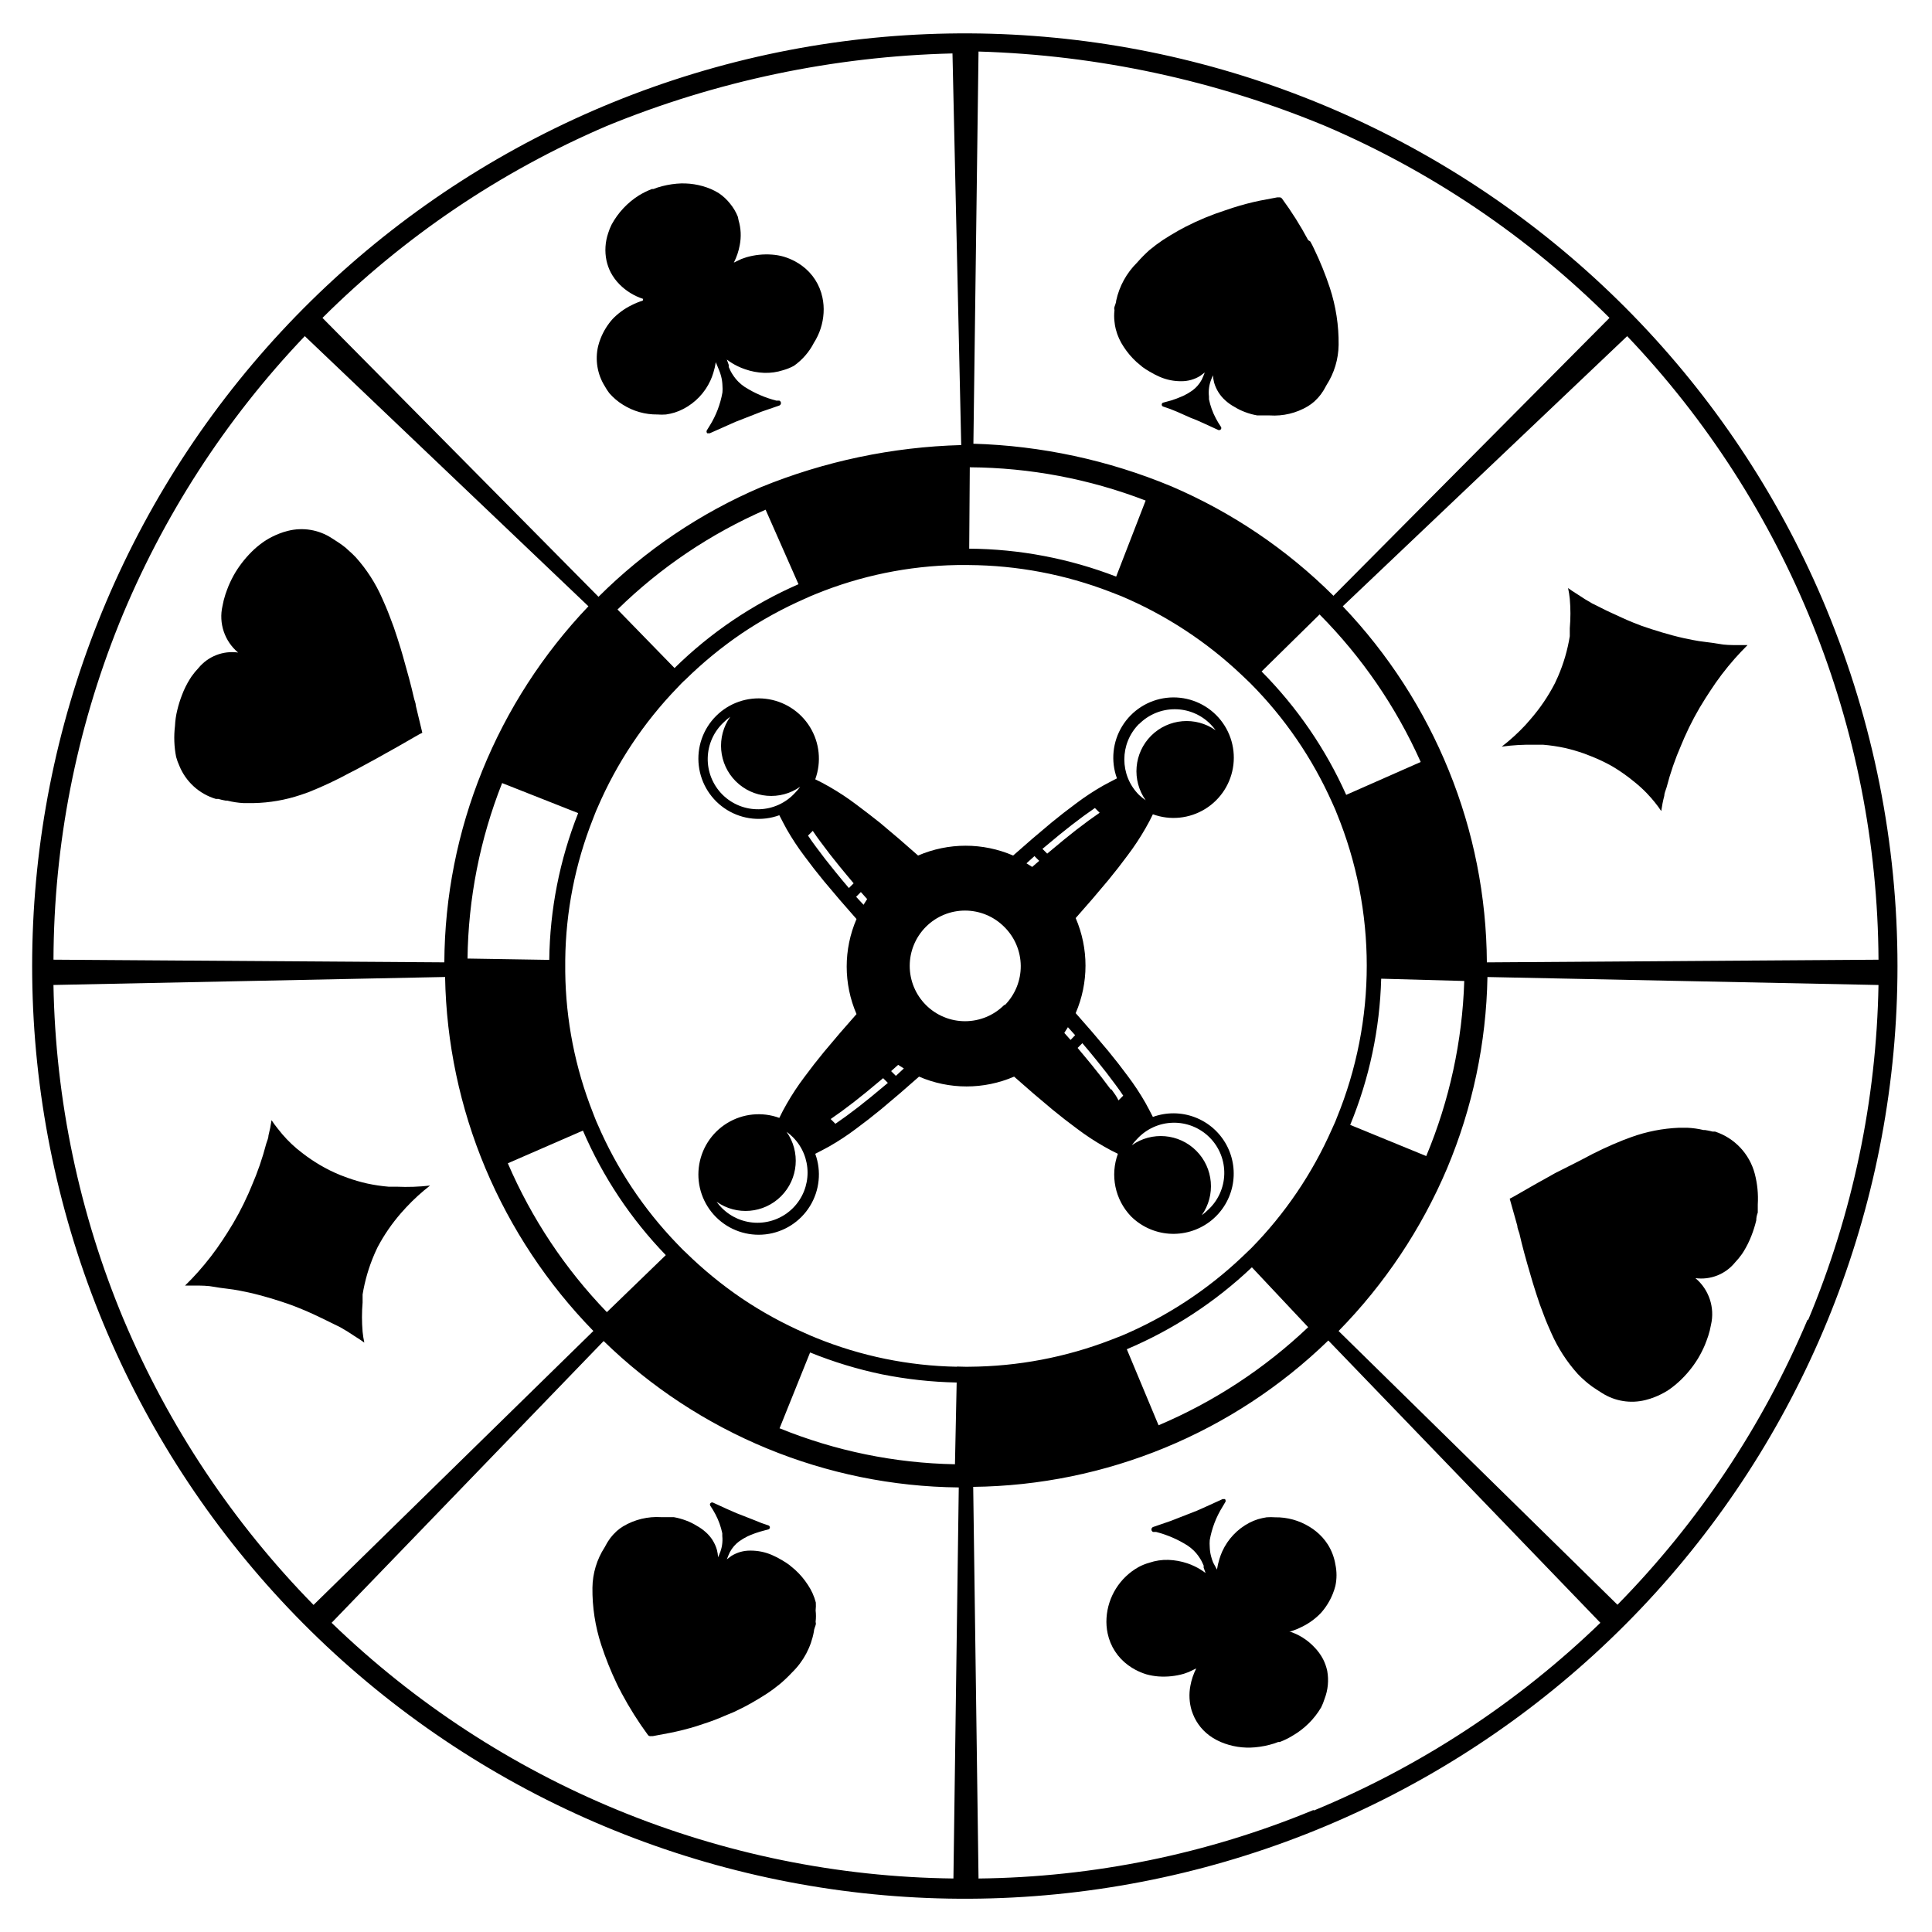 <?xml version="1.0" encoding="UTF-8"?>
<!-- Uploaded to: ICON Repo, www.iconrepo.com, Generator: ICON Repo Mixer Tools -->
<svg fill="#000000" width="800px" height="800px" version="1.1" viewBox="144 144 512 512" xmlns="http://www.w3.org/2000/svg">
 <g>
  <path d="m628.07 305.48c-23.469-56.699-67.191-102.64-122.66-128.88-55.465-26.25-118.71-30.926-177.43-13.121-58.723 17.801-108.72 56.812-140.28 109.44-31.551 52.629-42.402 115.11-30.434 175.3 11.965 60.184 45.891 113.77 95.176 150.32 49.285 36.555 110.41 53.473 171.47 47.457s117.71-34.527 158.92-79.996 64.027-104.64 64.02-166c-0.008-32.434-6.394-64.547-18.789-94.516zm-52.852-72.398c42.453 44.582 66.277 103.69 66.605 165.25l-103.79 0.707c-0.094-17.434-3.512-34.688-10.078-50.836-6.551-16.148-16.086-30.914-28.109-43.527zm-43.176 170.89c-0.504 15.949-3.918 31.676-10.074 46.398l-20.152-8.262c5.074-12.305 7.856-25.438 8.211-38.742zm-31.285-49.324c-5.441-12.164-13.039-23.238-22.422-32.699l15.367-15.113c11.219 11.309 20.301 24.555 26.801 39.098zm-97.438-196.99c31.633 0.938 62.824 7.644 92.047 19.797 28.039 12.027 53.543 29.262 75.168 50.785l-73.152 73.656c-12.359-12.309-26.941-22.156-42.977-29.02-16.648-6.926-34.422-10.754-52.445-11.285zm-2.316 110.18c15.938 0.102 31.727 3.086 46.602 8.816l-7.809 20.152c-12.43-4.797-25.625-7.309-38.945-7.402zm-96.379-90.383c29.16-11.984 60.273-18.527 91.793-19.293l2.316 103.79v-0.004c-18.246 0.496-36.254 4.285-53.152 11.188-16.031 6.863-30.617 16.711-42.973 29.02l-73.152-73.91c21.621-21.523 47.129-38.758 75.168-50.785zm50.984 121.37c-12.215 5.336-23.352 12.867-32.848 22.219l-15.113-15.516h-0.004c11.367-11.133 24.664-20.098 39.25-26.449zm-180.06 10.48c11.465-28.277 28.168-54.141 49.223-76.227l75.168 71.594c-12.023 12.613-21.562 27.379-28.113 43.527-6.562 16.148-9.984 33.402-10.074 50.836l-103.58-0.707c0.098-30.508 5.996-60.719 17.379-89.023zm92.348 88.723c0.203-15.93 3.312-31.688 9.172-46.504l20.152 7.961c-4.906 12.391-7.5 25.57-7.66 38.895zm30.582 45.594c5.266 12.238 12.707 23.418 21.965 33l-15.617 15.113c-11.059-11.457-19.953-24.82-26.246-39.449zm-121.67 50.18c-11.781-28.145-18.105-58.27-18.641-88.773l103.79-2.117-0.004 0.004c0.312 17.418 3.938 34.617 10.684 50.684 6.754 16.039 16.461 30.668 28.613 43.125l-74.16 72.598c-21.359-21.789-38.418-47.41-50.277-75.52zm219.86 148.02c-61.566-0.723-120.53-24.969-164.79-67.762l72.094-74.668c25.215 24.555 58.918 38.449 94.113 38.797zm-46.098-119.25 8.113-20.152c6.16 2.5 12.535 4.441 19.043 5.797 6.523 1.305 13.148 2.031 19.801 2.164l-0.453 21.664c-15.938-0.289-31.688-3.519-46.453-9.523zm47.004-16.375 0.004 0.004c-12.812-0.227-25.469-2.824-37.336-7.66l-1.461-0.605-1.461-0.656v0.004c-5.856-2.562-11.473-5.648-16.773-9.223-5.289-3.598-10.246-7.66-14.812-12.141-0.805-0.707-1.512-1.512-2.266-2.266h-0.004c-8.898-9.215-16.051-19.969-21.109-31.742-0.453-0.957-0.805-1.965-1.211-2.973h0.004c-4.719-11.906-7.211-24.574-7.356-37.383v-3.176 0.004c0.145-12.805 2.637-25.477 7.356-37.383 0.402-1.008 0.754-2.016 1.211-2.973h-0.004c5.059-11.77 12.211-22.523 21.109-31.738 0.707-0.754 1.461-1.562 2.266-2.266l0.004-0.004c4.566-4.477 9.523-8.539 14.812-12.141 5.301-3.57 10.918-6.656 16.773-9.219l1.461-0.656 1.461-0.605c11.867-4.836 24.523-7.43 37.336-7.656h3.223c12.805 0.09 25.484 2.496 37.434 7.102l2.973 1.16c11.797 5.004 22.598 12.086 31.891 20.906l2.316 2.215v0.004c9.027 9.094 16.332 19.742 21.562 31.438 0.402 0.957 0.906 1.914 1.258 2.922h0.004c10.621 25.891 10.621 54.922 0 80.812-0.352 1.008-0.855 1.965-1.258 2.922h-0.004c-5.172 11.734-12.426 22.438-21.41 31.586l-2.316 2.215v0.004c-9.293 8.824-20.098 15.902-31.895 20.906l-2.973 1.16h0.004c-11.949 4.606-24.629 7.016-37.434 7.106-1.211 0.047-2.269-0.051-3.375-0.051zm93.105-10.477c-11.551 10.973-24.98 19.777-39.648 25.996l-8.414-20.152c12.262-5.195 23.492-12.547 33.148-21.715zm1.359 127.97c-28.145 11.645-58.262 17.801-88.719 18.137l-1.41-103.79c35.18-0.406 68.863-14.289 94.109-38.793l72.098 74.816c-21.938 21.199-47.68 38.07-75.875 49.723zm130.99-129.98c-11.887 28.137-28.98 53.777-50.383 75.57l-73.906-72.547c12.207-12.445 21.965-27.074 28.766-43.125 6.746-16.066 10.371-33.266 10.684-50.684l103.63 2.113c-0.539 30.504-6.863 60.629-18.641 88.773z"/>
  <path d="m459.6 254.75c1.258 0.453 2.469 1.008 3.68 1.562l3.629 1.664h0.301v-0.004c0.184-0.035 0.336-0.16 0.406-0.332 0.07-0.172 0.051-0.367-0.055-0.523-0.496-0.73-0.949-1.484-1.359-2.266-0.84-1.586-1.449-3.281-1.812-5.039v-0.707 0.004c-0.184-1.594 0.043-3.207 0.652-4.688l0.402-0.957h0.004c0.039 0.645 0.141 1.289 0.301 1.914 0.523 1.828 1.555 3.469 2.973 4.734 0.734 0.664 1.547 1.242 2.418 1.715 0.879 0.539 1.805 0.996 2.769 1.359 1.062 0.406 2.16 0.707 3.277 0.906h3.324c3.527 0.23 7.039-0.609 10.074-2.418 0.605-0.371 1.18-0.789 1.715-1.258l0.957-0.957c0.527-0.578 1-1.199 1.41-1.863l0.301-0.504 0.555-1.008c2.059-3.188 3.176-6.891 3.227-10.684 0.062-5.129-0.723-10.234-2.32-15.113-1.164-3.531-2.562-6.981-4.18-10.328-0.301-0.707-0.656-1.309-1.008-1.965l-0.555-0.352c-2.047-3.84-4.371-7.527-6.953-11.035-0.176-0.23-0.465-0.344-0.754-0.301h-0.504l-4.535 0.855c-2.398 0.496-4.769 1.117-7.102 1.863l-2.117 0.707c-3.641 1.172-7.18 2.641-10.582 4.383l-1.863 1.008c-1.41 0.805-2.769 1.613-4.082 2.469-1.254 0.844-2.465 1.754-3.625 2.719-1.141 1.027-2.219 2.117-3.227 3.277-2.785 2.75-4.711 6.25-5.539 10.074 0 0.555-0.301 1.109-0.453 1.664s0 0.605 0 0.906c-0.117 0.988-0.117 1.984 0 2.973 0.059 0.695 0.18 1.387 0.352 2.066 0.434 1.672 1.148 3.254 2.117 4.684 0.953 1.465 2.086 2.801 3.375 3.981l1.562 1.309v0.004c0.594 0.438 1.219 0.84 1.863 1.207 0.875 0.531 1.781 1 2.719 1.41 1.797 0.781 3.734 1.176 5.695 1.16 1.777 0.02 3.527-0.469 5.035-1.41l1.211-0.906-0.402 1.008-0.402 0.906c-0.59 1.105-1.418 2.07-2.422 2.82-0.715 0.516-1.473 0.973-2.266 1.359l-0.805 0.352c-0.84 0.367-1.699 0.684-2.57 0.957l-2.215 0.605h-0.004c-0.195 0.09-0.32 0.289-0.32 0.504 0 0.219 0.125 0.414 0.32 0.504l1.914 0.656 1.863 0.754z"/>
  <path d="m550.79 341.36h2.168c1.93 0.164 3.848 0.449 5.742 0.855 1.707 0.391 3.387 0.879 5.039 1.461l1.965 0.754v0.004c1.922 0.754 3.793 1.648 5.59 2.668 1.5 0.895 2.945 1.867 4.332 2.922l1.715 1.359v0.004c1.098 0.891 2.141 1.848 3.125 2.871 0.855 0.906 1.562 1.715 2.117 2.418h-0.004c0.594 0.727 1.148 1.48 1.664 2.266 0.191-1.359 0.457-2.703 0.805-4.031 0-0.656 0.352-1.41 0.605-2.215 0.992-3.844 2.289-7.602 3.879-11.234l0.855-2.016c1.594-3.617 3.465-7.102 5.594-10.43l1.211-1.863c1.949-3.012 4.121-5.875 6.496-8.566 1.074-1.211 2.215-2.418 3.426-3.629h-2.469c-1.812 0-3.578 0-5.34-0.352-1.762-0.352-4.637-0.555-6.75-1.008l-2.215-0.453c-2.066-0.453-4.082-1.008-5.945-1.562s-3.727-1.16-5.441-1.762l-2.066-0.805c-2.168-0.855-4.082-1.812-5.894-2.621-1.812-0.805-3.426-1.715-5.039-2.469l-1.965-1.16-1.863-1.211-1.41-0.906-1.16-0.805c0.203 0.949 0.355 1.91 0.453 2.875 0.227 2.578 0.227 5.176 0 7.758v2.117-0.004c-0.59 3.68-1.641 7.266-3.121 10.684l-0.855 1.863h-0.004c-1.738 3.363-3.867 6.508-6.348 9.371l-1.41 1.613c-1.938 2.082-4.043 4.004-6.297 5.742 2.922-0.402 5.867-0.57 8.816-0.504z"/>
  <path d="m546.1 468.82c0 0.656 0.352 1.359 0.555 2.066 0.707 3.176 1.762 7.004 2.973 11.082l0.605 2.066c0.555 1.812 1.16 3.68 1.812 5.594l1.059 2.82c0.352 0.957 0.707 1.863 1.109 2.769l0.906 2.066c1.742 3.961 4.109 7.617 7.004 10.832 0.637 0.672 1.309 1.312 2.016 1.914l0.656 0.555h-0.004c0.738 0.602 1.512 1.156 2.32 1.66l1.41 0.906c3.438 2.203 7.633 2.879 11.586 1.867 0.809-0.199 1.598-0.449 2.367-0.758 1.191-0.469 2.336-1.043 3.426-1.711 1.086-0.727 2.113-1.535 3.074-2.418 1.961-1.805 3.656-3.875 5.039-6.148 0.684-1.148 1.293-2.344 1.812-3.578 0.301-0.754 0.605-1.562 0.855-2.316h0.004c0.32-0.988 0.574-2 0.754-3.023 1.055-4.562-0.539-9.332-4.133-12.344 3.977 0.539 7.941-1.023 10.48-4.129 0.676-0.711 1.297-1.469 1.863-2.269l0.453-0.707v0.004c0.816-1.328 1.508-2.727 2.066-4.184 0.512-1.312 0.934-2.66 1.262-4.027 0-0.672 0.133-1.359 0.402-2.066v-2.117c0.168-2.762-0.105-5.535-0.809-8.211-1.398-5.254-5.359-9.445-10.527-11.137h-0.656c-0.645-0.172-1.301-0.309-1.965-0.402h-0.402c-1.406-0.336-2.84-0.539-4.281-0.605h-2.269c-4.297 0.176-8.547 1.008-12.594 2.469l-2.168 0.805v0.004c-3.672 1.461-7.258 3.144-10.73 5.039l-1.965 1.008-5.289 2.668-2.418 1.359-2.266 1.258-1.863 1.059c-2.769 1.562-4.637 2.719-5.543 3.125z"/>
  <path d="m491.04 548.62c-2.734-1.691-5.898-2.566-9.117-2.519-0.754-0.059-1.512-0.059-2.266 0-0.766 0.121-1.523 0.289-2.269 0.504-0.801 0.25-1.574 0.57-2.316 0.957-3.156 1.656-5.672 4.316-7.156 7.559-0.293 0.656-0.547 1.328-0.754 2.016-0.285 0.922-0.508 1.867-0.656 2.82l-1.008-1.863c-0.223-0.539-0.41-1.094-0.551-1.664-0.215-0.805-0.332-1.633-0.355-2.469-0.047-0.602-0.047-1.207 0-1.812 0.551-3.129 1.695-6.121 3.375-8.816l0.656-1.109c0.25-0.27 0.25-0.688 0-0.957h-0.605l-4.535 2.066-2.266 1.008-2.316 0.906-4.637 1.812-4.684 1.613c-0.27 0.109-0.445 0.367-0.445 0.656s0.176 0.547 0.445 0.656h0.805c2.961 0.762 5.785 1.984 8.363 3.625 0.578 0.387 1.117 0.824 1.613 1.312 0.566 0.562 1.074 1.188 1.512 1.863 0.441 0.664 0.812 1.375 1.109 2.113v0.555l0.504 1.41h-0.004c-0.891-0.684-1.855-1.273-2.871-1.762-0.633-0.312-1.289-0.582-1.965-0.805-1.625-0.547-3.324-0.852-5.035-0.91-1.711-0.051-3.418 0.207-5.039 0.758-1 0.277-1.961 0.664-2.871 1.16-4.93 2.773-8.117 7.856-8.465 13.5-0.086 1.367 0.016 2.742 0.301 4.082 0.711 3.379 2.648 6.379 5.441 8.414 0.609 0.449 1.246 0.852 1.914 1.207 0.934 0.496 1.914 0.902 2.922 1.211 1.039 0.289 2.102 0.473 3.176 0.555 2.273 0.164 4.559-0.074 6.75-0.707l1.258-0.453 2.016-0.957h0.004c-0.75 1.461-1.273 3.019-1.562 4.637-0.41 2.18-0.289 4.426 0.352 6.547l0.352 0.957c0.492 1.242 1.172 2.394 2.016 3.426 0.914 1.109 2.004 2.062 3.227 2.824 0.676 0.422 1.383 0.789 2.113 1.105 2.863 1.211 5.977 1.695 9.07 1.41 1.711-0.152 3.398-0.488 5.039-1.008l1.109-0.402h0.402c1.211-0.457 2.375-1.031 3.473-1.711 3.102-1.805 5.684-4.371 7.508-7.457 0.363-0.73 0.664-1.488 0.906-2.266 0.914-2.359 1.156-4.922 0.707-7.406-0.234-1.086-0.605-2.137-1.109-3.125-0.625-1.188-1.422-2.273-2.367-3.223-1.816-1.914-4.086-3.336-6.602-4.133h0.406c1.02-0.32 2.016-0.723 2.973-1.211 1.883-0.914 3.59-2.16 5.035-3.676 1.324-1.488 2.379-3.191 3.125-5.039 0.289-0.703 0.523-1.426 0.707-2.164 0.387-1.848 0.387-3.75 0-5.594-0.309-1.898-0.992-3.715-2.016-5.34-0.422-0.656-0.895-1.281-1.414-1.863-1-1.102-2.152-2.051-3.426-2.824z"/>
  <path d="m360.2 568.68c-0.434-1.672-1.148-3.258-2.117-4.688-0.949-1.469-2.082-2.805-3.375-3.981l-1.562-1.309c-0.598-0.441-1.219-0.844-1.863-1.211-0.871-0.535-1.781-1.008-2.723-1.41-1.797-0.773-3.734-1.168-5.691-1.156-1.781-0.023-3.527 0.469-5.039 1.41l-1.211 0.906 0.402-1.008 0.402-0.906h0.004c0.59-1.109 1.414-2.07 2.418-2.824 0.715-0.516 1.473-0.969 2.266-1.359l0.805-0.352h0.004c0.836-0.352 1.695-0.656 2.566-0.906l2.215-0.605h0.004c0.195-0.09 0.324-0.289 0.324-0.504 0-0.215-0.129-0.414-0.324-0.504l-1.914-0.656-1.863-0.754-3.727-1.461c-1.258-0.453-2.469-1.059-3.68-1.562l-3.629-1.664h-0.301c-0.184 0.035-0.336 0.164-0.41 0.336-0.07 0.172-0.047 0.367 0.055 0.523 0.496 0.727 0.953 1.484 1.363 2.266 0.836 1.586 1.449 3.281 1.812 5.039v0.707-0.004c0.164 1.598-0.078 3.211-0.707 4.688l-0.402 0.957c-0.043-0.645-0.141-1.289-0.301-1.914-0.508-1.836-1.543-3.481-2.973-4.738-0.738-0.66-1.551-1.234-2.418-1.711-0.879-0.543-1.805-1-2.773-1.359-1.059-0.406-2.156-0.707-3.273-0.906h-3.324c-3.527-0.227-7.035 0.617-10.078 2.418-0.605 0.371-1.176 0.789-1.711 1.258l-0.957 0.957c-0.527 0.574-1 1.199-1.41 1.863l-0.301 0.504-0.555 1.008h-0.004c-2.059 3.188-3.176 6.891-3.223 10.684-0.059 5.129 0.727 10.234 2.316 15.113 1.152 3.527 2.531 6.977 4.133 10.328 0.301 0.656 0.656 1.359 1.008 1.965l0.301 0.605c2.051 3.836 4.375 7.523 6.953 11.031 0.18 0.23 0.469 0.348 0.758 0.301h0.504l4.535-0.855h-0.004c2.414-0.477 4.805-1.082 7.156-1.812l2.117-0.707c1.715-0.555 3.477-1.211 5.039-1.914l2.672-1.109 2.672-1.309 1.863-1.008c1.41-0.805 2.769-1.613 4.082-2.469 1.309-0.855 2.519-1.762 3.629-2.672l-0.008 0.004c1.117-0.945 2.176-1.953 3.172-3.023 3.023-2.934 5.047-6.738 5.797-10.883 0-0.555 0.301-1.109 0.453-1.664 0.152-0.555 0-0.605 0-0.906 0.117-0.988 0.117-1.984 0-2.973 0.074-0.703 0.09-1.41 0.051-2.113z"/>
  <path d="m249.16 458.49h-2.168 0.004c-1.934-0.16-3.852-0.449-5.742-0.859-1.707-0.387-3.391-0.875-5.039-1.461l-2.016-0.754c-1.895-0.773-3.731-1.68-5.492-2.723-1.496-0.891-2.945-1.867-4.332-2.922l-1.715-1.359c-1.863-1.578-3.551-3.352-5.035-5.289-0.594-0.727-1.148-1.484-1.664-2.266-0.191 1.355-0.461 2.703-0.805 4.027 0 0.656-0.352 1.41-0.605 2.215v0.004c-1 3.84-2.297 7.598-3.879 11.234l-0.855 2.016h-0.004c-1.594 3.598-3.461 7.066-5.59 10.379l-1.211 1.863c-1.969 2.996-4.16 5.84-6.547 8.516-1.074 1.211-2.215 2.402-3.426 3.578h2.469c1.812 0 3.578 0 5.34 0.352 1.762 0.352 4.637 0.555 6.75 1.008l2.215 0.453c2.066 0.453 4.082 1.008 5.945 1.562 1.863 0.555 3.727 1.16 5.391 1.762l2.066 0.805c2.168 0.855 4.082 1.762 5.894 2.621 1.812 0.855 3.426 1.715 5.039 2.469l1.965 1.16 1.863 1.211 1.41 0.906 1.16 0.805c-0.203-0.949-0.355-1.91-0.453-2.875-0.219-2.578-0.219-5.176 0-7.758v-2.117 0.004c0.598-3.676 1.648-7.266 3.125-10.684 0.25-0.605 0.555-1.211 0.855-1.863 1.711-3.234 3.793-6.258 6.195-9.02l1.41-1.562v0.004c1.941-2.082 4.047-4.004 6.297-5.746-2.926 0.336-5.871 0.438-8.816 0.305z"/>
  <path d="m254.2 331.03c0-0.656-0.352-1.359-0.504-2.066-0.707-3.176-1.762-7.004-2.922-11.082l-0.605-2.066c-0.555-1.812-1.16-3.68-1.812-5.594l-1.059-2.82c-0.352-0.906-0.707-1.863-1.109-2.769l-0.906-2.066c-1.738-3.977-4.102-7.652-7-10.883-0.641-0.672-1.312-1.312-2.016-1.914l-0.656-0.605c-0.734-0.602-1.512-1.16-2.316-1.664l-1.41-0.906c-3.43-2.223-7.629-2.918-11.59-1.914-0.805 0.199-1.598 0.449-2.367 0.758-1.191 0.469-2.336 1.043-3.426 1.711-1.086 0.703-2.117 1.496-3.074 2.367-1.953 1.809-3.648 3.879-5.039 6.148-0.684 1.148-1.289 2.344-1.812 3.578-0.301 0.754-0.605 1.562-0.855 2.316-0.324 0.988-0.574 2-0.758 3.023-1.055 4.562 0.543 9.332 4.133 12.344-3.965-0.551-7.93 0.992-10.48 4.078-0.672 0.711-1.297 1.469-1.863 2.269l-0.453 0.707v-0.004c-0.824 1.324-1.516 2.727-2.066 4.184-0.512 1.312-0.93 2.66-1.258 4.031-0.34 1.367-0.543 2.769-0.605 4.18-0.332 2.738-0.23 5.508 0.301 8.211 0.223 0.812 0.508 1.605 0.859 2.371 1.73 4.234 5.285 7.457 9.672 8.766h0.656c0.645 0.191 1.301 0.344 1.965 0.453h0.402c1.402 0.352 2.836 0.57 4.281 0.652h2.672c4.25-0.082 8.461-0.812 12.492-2.164l2.168-0.754v-0.004c3.672-1.469 7.254-3.148 10.73-5.035l1.965-1.008 5.289-2.871 2.418-1.359 2.266-1.258 1.863-1.059c2.769-1.562 4.637-2.719 5.543-3.125l0.004-0.004z"/>
  <path d="m305.48 248.2c1.047 1.203 2.269 2.242 3.625 3.074 2.731 1.715 5.898 2.606 9.121 2.57 0.754 0.059 1.512 0.059 2.266 0 0.77-0.113 1.527-0.281 2.269-0.504 0.801-0.25 1.574-0.57 2.316-0.957 3.18-1.645 5.715-4.305 7.203-7.559 0.297-0.652 0.551-1.328 0.758-2.016 0.289-0.922 0.508-1.863 0.652-2.82l0.855 2.066h0.004c0.223 0.539 0.41 1.094 0.555 1.664 0.211 0.805 0.328 1.633 0.352 2.465 0.051 0.605 0.051 1.211 0 1.816-0.551 3.129-1.695 6.121-3.375 8.816l-0.656 1.059c-0.25 0.27-0.25 0.688 0 0.957h0.652l4.535-2.016 2.266-1.008 2.316-0.906 4.637-1.812 4.684-1.613h0.004c0.27-0.109 0.445-0.367 0.445-0.656 0-0.289-0.176-0.547-0.445-0.656h-0.805c-2.961-0.758-5.785-1.984-8.363-3.625-0.578-0.387-1.117-0.824-1.613-1.312-0.566-0.562-1.074-1.188-1.512-1.863-0.441-0.664-0.812-1.375-1.105-2.113v-0.555l-0.504-1.41c0.891 0.684 1.855 1.273 2.871 1.762 0.633 0.312 1.289 0.582 1.965 0.805 1.621 0.57 3.32 0.891 5.035 0.957 1.711 0.062 3.414-0.176 5.039-0.703 1-0.277 1.961-0.668 2.871-1.16 2.231-1.574 4.047-3.668 5.293-6.094 1.516-2.375 2.402-5.098 2.566-7.91 0.086-1.371-0.016-2.742-0.301-4.082-0.695-3.375-2.617-6.371-5.391-8.414-0.605-0.449-1.246-0.855-1.914-1.211-0.934-0.492-1.914-0.898-2.922-1.207-1.035-0.297-2.102-0.48-3.176-0.555-2.273-0.164-4.559 0.074-6.75 0.707l-1.309 0.453-2.016 0.957c0.746-1.461 1.273-3.023 1.562-4.637 0.426-2.176 0.324-4.422-0.305-6.547l-0.199-0.961c-0.492-1.238-1.172-2.394-2.016-3.426-0.852-1.094-1.871-2.047-3.023-2.82-0.676-0.422-1.383-0.793-2.117-1.109-2.863-1.199-5.977-1.684-9.066-1.41-1.711 0.152-3.402 0.492-5.039 1.008l-1.109 0.402h-0.402c-1.207 0.469-2.371 1.039-3.477 1.715-3.019 1.914-5.5 4.566-7.203 7.707-0.367 0.73-0.672 1.488-0.91 2.269-0.793 2.332-0.953 4.84-0.453 7.254 0.234 1.086 0.605 2.133 1.109 3.125 0.625 1.184 1.422 2.269 2.367 3.223 1.75 1.754 3.891 3.066 6.25 3.828l-0.102 0.453c-1.023 0.32-2.019 0.723-2.973 1.211-1.883 0.922-3.586 2.168-5.039 3.676-1.324 1.488-2.379 3.191-3.125 5.039-0.289 0.703-0.523 1.43-0.703 2.168-0.84 3.621-0.207 7.426 1.762 10.578 0.359 0.652 0.762 1.273 1.211 1.863z"/>
  <path d="m443.68 466.3c2.711 2.711 6.305 4.359 10.129 4.641 3.824 0.277 7.621-0.828 10.699-3.113 3.078-2.289 5.227-5.609 6.059-9.352 0.832-3.742 0.289-7.66-1.527-11.039-1.82-3.375-4.793-5.984-8.375-7.348-3.582-1.367-7.535-1.398-11.141-0.09-0.656-1.309-1.309-2.519-1.965-3.727-1.41-2.465-2.977-4.84-4.688-7.106l-2.519-3.324-2.621-3.273c-2.789-3.359-5.676-6.719-8.664-10.078 3.469-8.039 3.469-17.152 0-25.191 2.988-3.359 5.879-6.719 8.664-10.078l2.621-3.273 2.519-3.324c1.711-2.266 3.277-4.637 4.688-7.102 0.707-1.211 1.359-2.469 1.965-3.727v-0.004c4.59 1.68 9.691 1.16 13.852-1.402 4.16-2.559 6.922-6.887 7.488-11.738 0.57-4.852-1.113-9.699-4.566-13.152-3.457-3.453-8.301-5.137-13.156-4.57-4.852 0.57-9.176 3.328-11.738 7.488-2.562 4.16-3.078 9.266-1.402 13.855-1.309 0.656-2.519 1.309-3.727 1.965-2.465 1.41-4.84 2.973-7.106 4.684l-3.324 2.519-3.273 2.621c-3.359 2.789-6.719 5.676-10.078 8.664-8.039-3.469-17.152-3.469-25.191 0-3.359-2.988-6.719-5.879-10.078-8.664l-3.019-2.367-3.324-2.519c-2.266-1.711-4.641-3.277-7.106-4.688-1.211-0.707-2.469-1.359-3.727-1.965 1.676-4.59 1.16-9.691-1.402-13.852s-6.887-6.918-11.738-7.488c-4.856-0.57-9.699 1.113-13.152 4.57-3.457 3.453-5.141 8.297-4.57 13.152 0.57 4.852 3.328 9.176 7.488 11.738s9.262 3.078 13.852 1.402c0.656 1.309 1.309 2.519 1.965 3.727 1.41 2.465 2.977 4.84 4.688 7.106l2.519 3.324 2.621 3.273c2.789 3.359 5.676 6.719 8.664 10.078-3.469 8.039-3.469 17.152 0 25.191-2.988 3.359-5.879 6.719-8.664 10.078l-2.621 3.273-2.519 3.324c-1.711 2.266-3.277 4.637-4.688 7.102-0.707 1.211-1.359 2.469-1.965 3.727v0.004c-4.59-1.676-9.691-1.16-13.852 1.402-4.16 2.559-6.918 6.887-7.488 11.738-0.57 4.852 1.113 9.699 4.57 13.152 3.453 3.457 8.297 5.137 13.152 4.57 4.852-0.57 9.176-3.328 11.738-7.488s3.078-9.266 1.402-13.855c1.309-0.656 2.519-1.309 3.727-1.965 2.465-1.406 4.84-2.973 7.106-4.684l3.324-2.519 3.273-2.621c3.359-2.789 6.719-5.676 10.078-8.664 8.039 3.469 17.152 3.469 25.191 0 3.359 2.988 6.719 5.879 10.078 8.664l3.273 2.621 3.324 2.519c2.266 1.711 4.637 3.277 7.102 4.684 1.211 0.707 2.469 1.359 3.727 1.965h0.004c-1.031 2.801-1.254 5.832-0.648 8.754s2.016 5.613 4.074 7.773zm1.66-20.457c2.453-2.672 5.891-4.231 9.516-4.309 3.629-0.078 7.129 1.328 9.695 3.894 2.566 2.562 3.973 6.066 3.894 9.691-0.082 3.629-1.637 7.066-4.312 9.516-0.512 0.52-1.066 0.988-1.66 1.41 3.742-5.289 3.129-12.504-1.453-17.086-4.582-4.582-11.801-5.195-17.09-1.453 0.422-0.594 0.895-1.148 1.41-1.664zm0.555-109.98c2.496-2.504 5.887-3.91 9.422-3.91s6.926 1.406 9.422 3.91c0.516 0.512 0.988 1.07 1.41 1.664-5.289-3.746-12.508-3.133-17.09 1.449-4.578 4.582-5.191 11.801-1.449 17.09-0.629-0.418-1.219-0.891-1.766-1.41-5.18-5.191-5.18-13.602 0-18.793zm-91.238 18.289c-2.453 2.672-5.891 4.231-9.516 4.309-3.629 0.078-7.129-1.328-9.695-3.891-2.562-2.566-3.969-6.066-3.891-9.695 0.078-3.625 1.633-7.062 4.309-9.516 0.512-0.516 1.07-0.988 1.664-1.41-3.746 5.289-3.133 12.508 1.449 17.09 4.582 4.582 11.801 5.195 17.09 1.449-0.422 0.594-0.895 1.152-1.41 1.664zm14.309 25.191c-1.258-1.461-2.469-2.922-3.727-4.484l-2.57-3.223-2.469-3.273c-0.707-0.957-1.41-1.914-2.066-2.922l1.258-1.258c0.656 1.008 1.359 1.965 2.066 2.922l2.469 3.273 2.57 3.223c1.258 1.562 2.519 3.023 3.727 4.484zm-14.812 84.789c-2.496 2.504-5.887 3.914-9.422 3.914-3.535 0-6.926-1.41-9.422-3.914-0.516-0.512-0.988-1.066-1.41-1.66 5.289 3.742 12.508 3.129 17.09-1.453s5.195-11.801 1.449-17.09c0.594 0.422 1.152 0.895 1.664 1.41 5.195 5.18 5.219 13.586 0.051 18.793zm16.727-82.473 1.258-1.258 1.664 1.863-0.957 1.512zm3.93 53.051-3.223 2.57-3.273 2.469-2.922 2.066-1.258-1.258 2.922-2.066 3.273-2.469 3.223-2.57 4.484-3.727 1.258 1.258zm6.602-5.594-1.258-1.258 1.863-1.664 1.512 0.957zm28.719-18.793-0.004 0.004c-2.746 2.754-6.477 4.301-10.367 4.305-3.891 0.004-7.625-1.539-10.375-4.289-2.754-2.75-4.301-6.481-4.301-10.371s1.547-7.621 4.301-10.371c2.75-2.75 6.484-4.293 10.375-4.289 3.891 0.004 7.621 1.555 10.367 4.309 2.769 2.719 4.344 6.43 4.383 10.312 0.035 3.879-1.465 7.617-4.18 10.395zm7.406-36.578-1.512-0.957 2.117-1.914 1.258 1.258zm3.981-3.527-1.258-1.258 4.484-3.727 3.223-2.57 3.273-2.469 2.922-2.066 1.258 1.258-2.922 2.066-3.273 2.469-3.223 2.57zm6.195 49.375-1.664-1.863 0.957-1.512 1.914 2.117zm10.629 13.098-2.469-3.273-2.57-3.223c-1.258-1.562-2.519-3.023-3.727-4.484l1.258-1.258c1.258 1.461 2.469 2.922 3.727 4.484l2.57 3.223 2.469 3.273c0.707 0.957 1.41 1.914 2.066 2.922l-1.258 1.258c-0.457-1.004-1.16-1.961-1.867-2.918z"/>
 </g>
</svg>